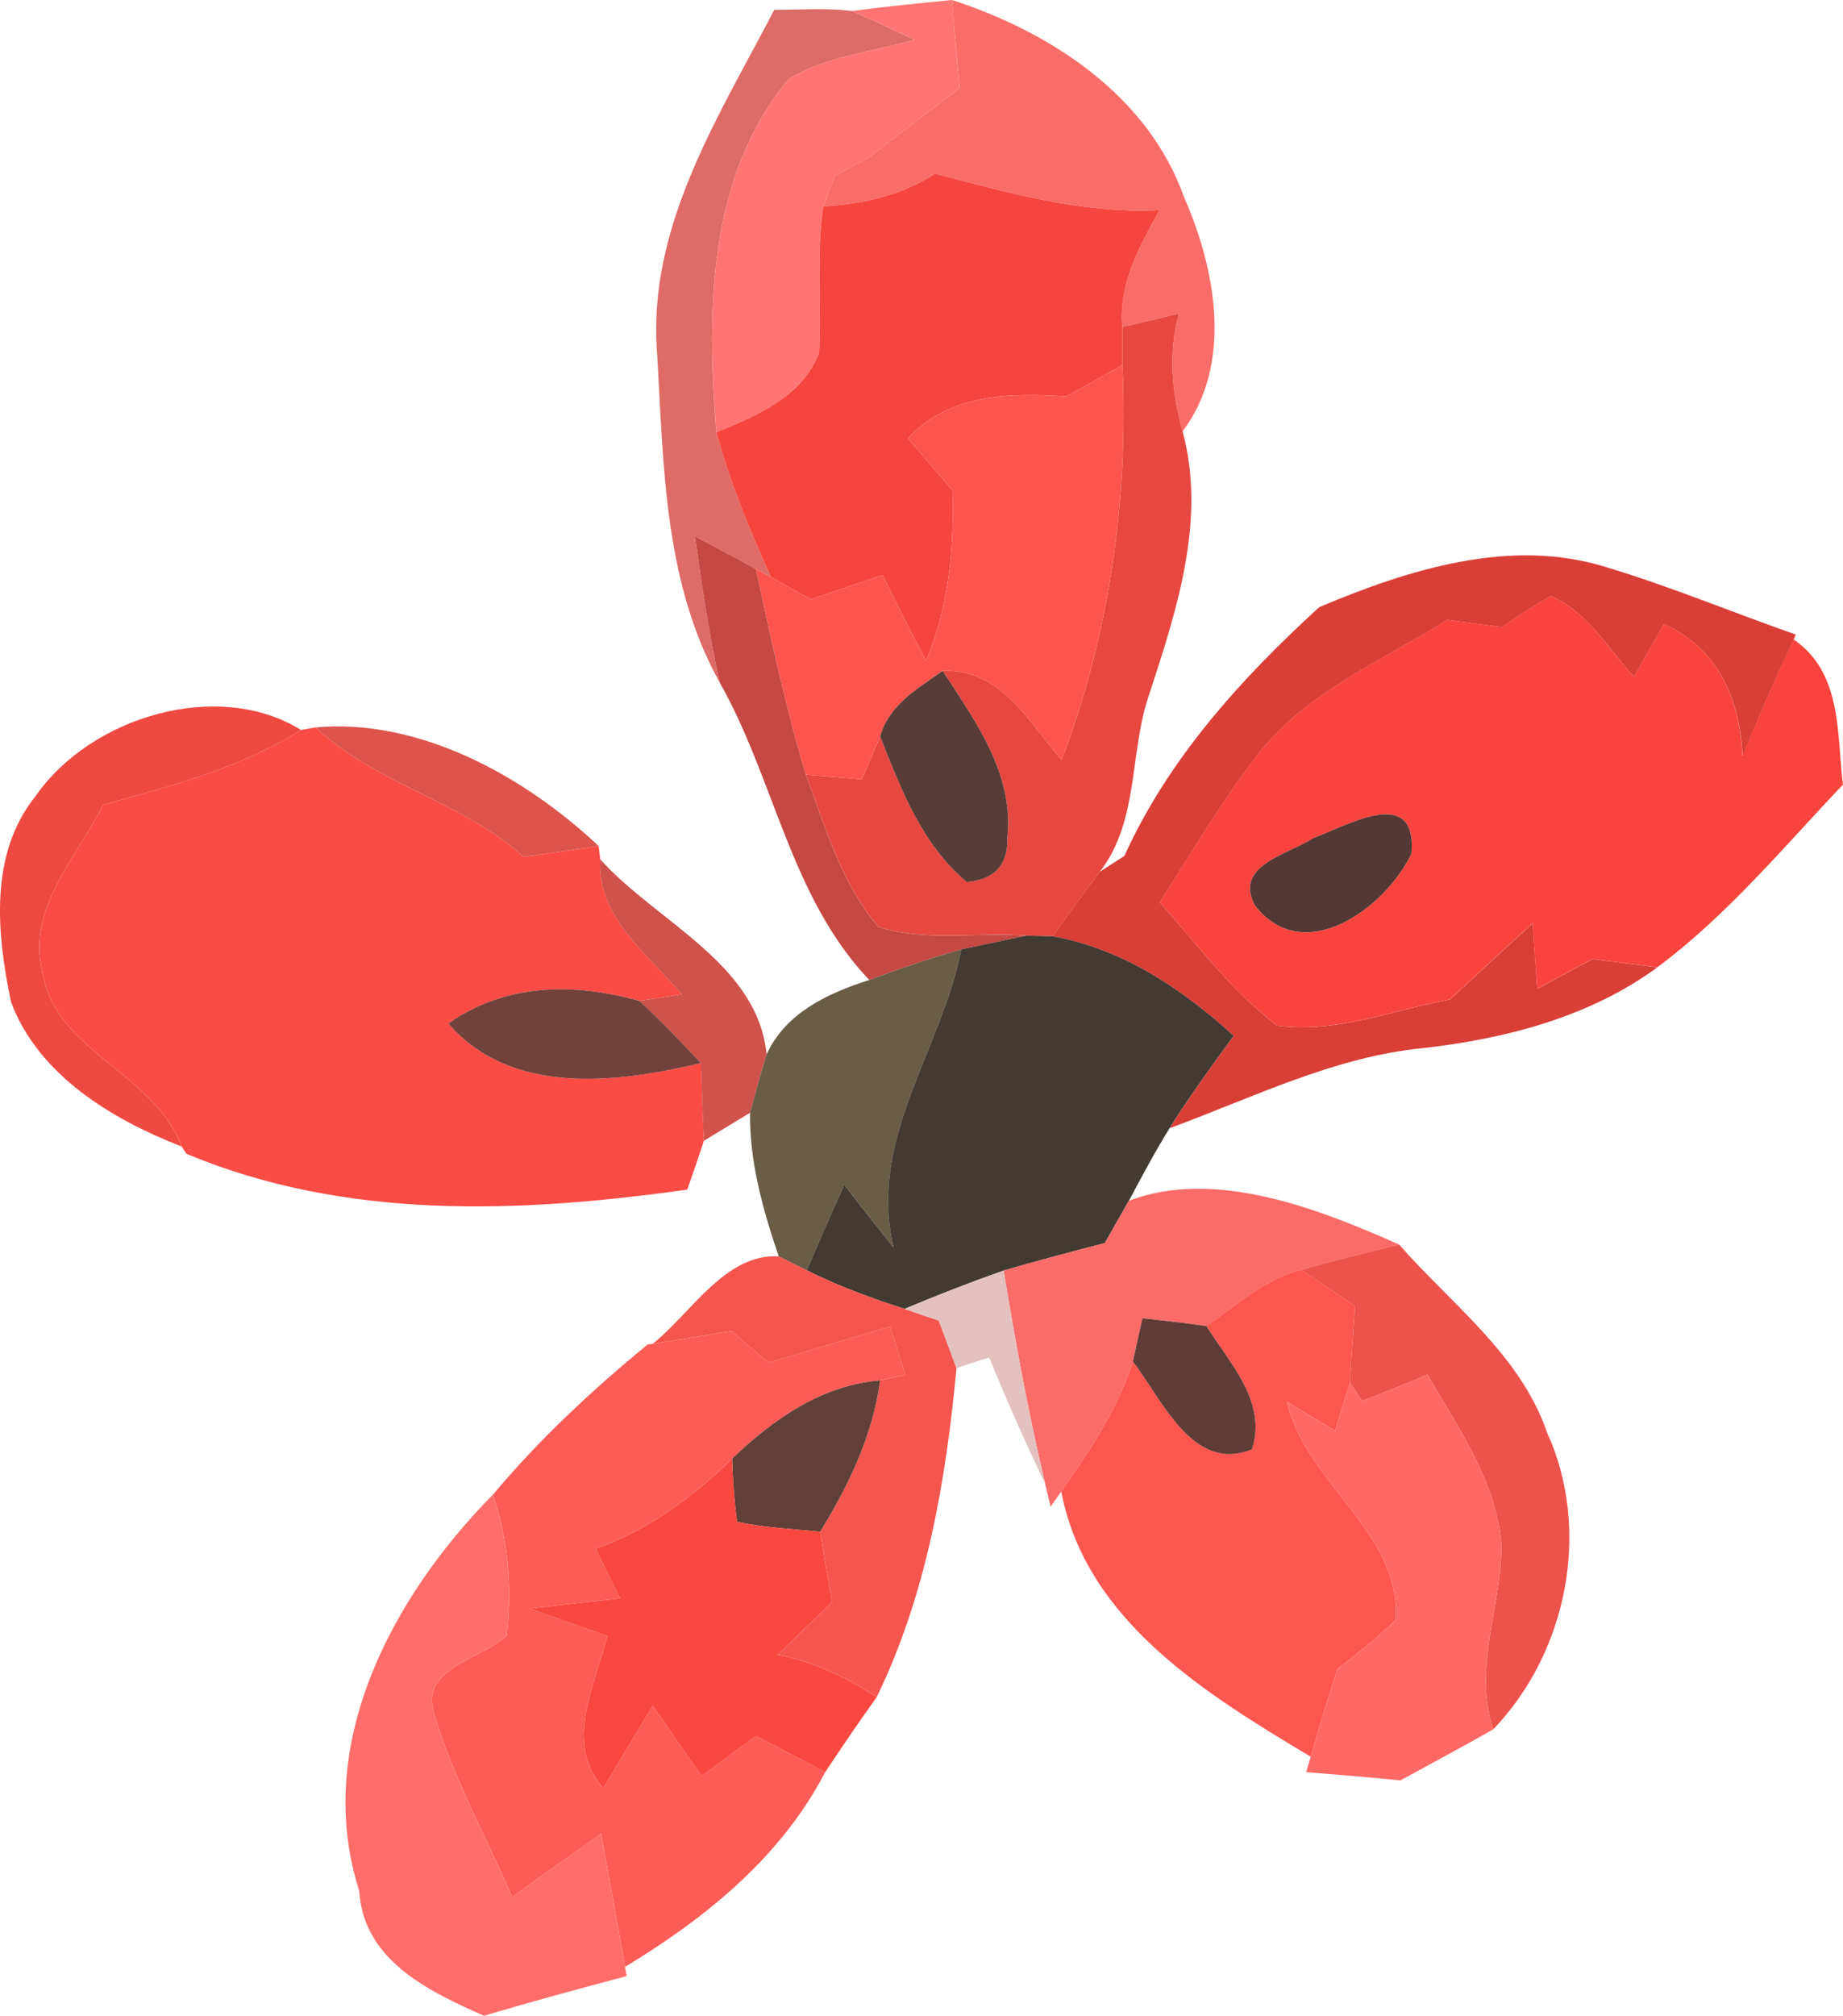 <!-- Generator: Adobe Illustrator 21.1.0, SVG Export Plug-In  -->
<svg version="1.1"
	 xmlns="http://www.w3.org/2000/svg" xmlns:xlink="http://www.w3.org/1999/xlink" xmlns:a="http://ns.adobe.com/AdobeSVGViewerExtensions/3.0/"
	 x="0px" y="0px" width="62.397px" height="68.23px" viewBox="0 0 62.397 68.23"
	 style="overflow:scroll;enable-background:new 0 0 62.397 68.23;" xml:space="preserve">
<style type="text/css">
	.st0{fill:#DF6B66;}
	.st1{fill:#FE7573;}
	.st2{fill:#F96D69;}
	.st3{fill:#F6453F;}
	.st4{fill:#E64841;}
	.st5{fill:#FD544F;}
	.st6{fill:#C64843;}
	.st7{fill:#EE4A42;}
	.st8{fill:#FA4B45;}
	.st9{fill:#DD544C;}
	.st10{fill:#583C36;}
	.st11{fill:#D93E37;}
	.st12{fill:#F8443D;}
	.st13{fill:#CF524B;}
	.st14{fill:#71423B;}
	.st15{fill:#533833;}
	.st16{fill:#6B5C46;}
	.st17{fill:#433A31;}
	.st18{fill:#F4564F;}
	.st19{fill:#FB6B68;}
	.st20{fill:#FC5C57;}
	.st21{fill:#E2C1BE;}
	.st22{fill:#FC5650;}
	.st23{fill:#ED534C;}
	.st24{fill:#614037;}
	.st25{fill:#5F3C35;}
	.st26{fill:#FE6D69;}
	.st27{fill:#F94840;}
	.st28{fill:#FE6865;}
</style>
<defs>
</defs>
<g>
	<path class="st0" d="M25.59,19.259l0.508,0.275c-0.718-1.6-1.393-3.219-1.844-4.902c-0.333-4.072-0.306-8.663,2.453-11.962
		c1.276-0.774,2.825-0.907,4.262-1.326c-0.712-0.334-1.424-0.66-2.124-0.974c-0.877-0.105-1.771-0.04-2.631-0.038
		c-1.82,3.503-4.128,7.068-3.994,11.177c0.25,3.906,0.18,8.061,2.145,11.59c-0.359-1.634-0.605-3.293-0.834-4.948
		C24.211,18.517,24.899,18.88,25.59,19.259z"/>
	<path class="st1" d="M26.707,2.67c-2.759,3.299-2.786,7.89-2.453,11.962c1.358-0.561,2.92-1.199,3.476-2.696
		c0.074-1.651-0.1-3.311,0.146-4.952c0.094-0.26,0.289-0.774,0.391-1.029c0.277-0.149,0.832-0.45,1.116-0.602
		c1.029-0.782,2.068-1.582,3.11-2.374C32.405,1.985,32.303,0.996,32.23,0c-1.139,0.112-2.277,0.225-3.385,0.37
		c0.7,0.314,1.412,0.64,2.124,0.974C29.532,1.763,27.983,1.895,26.707,2.67z"/>
	<path class="st2" d="M29.383,5.352c-0.284,0.151-0.839,0.452-1.116,0.602c-0.102,0.255-0.297,0.769-0.391,1.029
		c1.321-0.082,2.646-0.363,3.778-1.105c2.489,0.645,4.995,1.364,7.597,1.233c-0.672,1.228-1.39,2.505-1.254,3.958
		c0.478-0.107,1.439-0.339,1.915-0.455c-0.365,1.319-0.241,2.688,0.124,3.991c1.725-2.294,1.125-5.491,0.049-7.937
		C38.864,3.227,35.559,1.077,32.23,0c0.073,0.996,0.176,1.985,0.264,2.978C31.451,3.77,30.412,4.57,29.383,5.352z"/>
	<path class="st3" d="M29.879,19.466c0.473,0.971,0.97,1.935,1.474,2.899c0.77-1.824,0.954-3.803,0.894-5.775
		c-0.515-0.586-1.013-1.168-1.504-1.758c1.406-1.513,3.433-1.538,5.358-1.413c0.624-0.348,1.263-0.699,1.899-1.058
		c0.001-0.318-0.002-0.965-0.003-1.291c-0.136-1.453,0.582-2.729,1.254-3.958c-2.602,0.131-5.107-0.589-7.597-1.233
		c-1.133,0.742-2.457,1.023-3.778,1.105c-0.245,1.642-0.071,3.301-0.146,4.952c-0.557,1.497-2.118,2.136-3.476,2.696
		c0.45,1.684,1.126,3.303,1.844,4.902c0.338,0.188,1.014,0.57,1.358,0.755C28.248,20.016,29.055,19.739,29.879,19.466z"/>
	<path class="st4" d="M39.912,10.614c-0.476,0.116-1.438,0.348-1.915,0.455c0.001,0.326,0.004,0.973,0.003,1.291
		c0.212,4.554-0.44,9.1-2.057,13.364c-1.12-1.294-2.062-3.101-4.028-3.017c1.109,1.703,2.434,3.511,2.187,5.672
		c0.025,0.896-0.438,1.391-1.369,1.473c-1.519-1.261-2.231-3.15-2.933-4.923c-0.157,0.363-0.465,1.085-0.623,1.448
		c-0.643-0.056-1.275-0.104-1.893-0.156c0.662,1.772,1.198,3.693,2.46,5.154c1.588,0.505,3.346,0.165,5.017,0.292l0.883,0.024
		c0.515-0.729,1.044-1.462,1.591-2.184c1.347-1.737,0.986-4.049,1.681-6.031c0.926-2.831,1.93-5.887,1.122-8.872
		C39.671,13.302,39.547,11.934,39.912,10.614z"/>
	<path class="st5" d="M29.8,24.93c0.287-1.062,1.262-1.624,2.115-2.222c1.967-0.084,2.908,1.723,4.028,3.017
		c1.616-4.264,2.269-8.81,2.057-13.364c-0.637,0.358-1.275,0.71-1.899,1.058c-1.926-0.125-3.952-0.1-5.358,1.413
		c0.491,0.59,0.989,1.172,1.504,1.758c0.06,1.973-0.124,3.951-0.894,5.775c-0.504-0.964-1.001-1.928-1.474-2.899
		c-0.824,0.274-1.631,0.55-2.423,0.823c-0.345-0.185-1.021-0.567-1.358-0.755l-0.508-0.275c0.509,2.334,1.003,4.67,1.693,6.963
		c0.618,0.052,1.251,0.101,1.893,0.156C29.335,26.015,29.643,25.293,29.8,24.93z"/>
	<path class="st6" d="M34.76,31.668c-1.671-0.127-3.429,0.213-5.017-0.292c-1.262-1.461-1.798-3.382-2.46-5.154
		c-0.691-2.293-1.185-4.629-1.693-6.963c-0.69-0.379-1.379-0.742-2.06-1.108c0.229,1.655,0.475,3.314,0.834,4.948
		c1.862,3.28,2.392,7.261,5.065,10.071c1.016-0.379,2.053-0.732,3.116-1.035C33.101,32.017,34.205,31.784,34.76,31.668z"/>
	<path class="st7" d="M1.428,32.858c-0.518-2.116,1.181-3.853,2.061-5.615c2.289-0.633,4.655-1.246,6.701-2.535
		c-2.779-1.727-7.094-0.485-8.991,2.246c-1.582,1.974-1.304,4.662-0.824,6.97c0.939,2.476,3.411,3.962,5.77,4.882
		C5.209,36.274,1.839,35.612,1.428,32.858z"/>
	<path class="st8" d="M15.177,34.645c1.941-1.368,4.249-1.386,6.469-0.769c0.364-0.05,1.08-0.163,1.434-0.218
		c-1.137-1.372-2.878-2.589-2.757-4.571l-0.055-0.45c-0.855,0.129-1.706,0.248-2.541,0.365c-2.092-1.89-5.011-2.461-7.037-4.382
		l-0.499,0.088c-2.046,1.289-4.412,1.902-6.701,2.535c-0.881,1.762-2.579,3.499-2.061,5.615c0.411,2.754,3.781,3.416,4.718,5.947
		l0.168,0.25c5.402,2.254,11.279,2.008,16.953,1.21c0.194-0.547,0.383-1.099,0.562-1.65c-0.028-0.654-0.078-1.975-0.098-2.632
		C20.884,36.654,17.317,37.107,15.177,34.645z"/>
	<path class="st9" d="M17.727,29.002c0.835-0.117,1.686-0.236,2.541-0.365c-2.517-2.369-6.068-4.329-9.578-4.017
		C12.716,26.541,15.635,27.112,17.727,29.002z"/>
	<path class="st10" d="M29.8,24.93c0.701,1.772,1.413,3.662,2.933,4.923c0.932-0.082,1.395-0.577,1.369-1.473
		c0.247-2.161-1.077-3.969-2.187-5.672C31.062,23.306,30.087,23.868,29.8,24.93z"/>
	<path class="st11" d="M41.767,35.06c-0.61,0.831-1.205,1.659-1.772,2.505c-0.103,0.15-0.303,0.466-0.396,0.622
		c2.807-1.029,5.55-2.413,8.569-2.709c2.806-0.32,5.626-1.042,7.947-2.736c-0.549-0.068-1.649-0.211-2.199-0.278
		c-0.634,0.334-1.26,0.674-1.87,1.011c-0.056-0.745-0.109-1.482-0.15-2.231c-0.939,0.857-1.877,1.723-2.8,2.584
		c-1.936,0.363-3.886,1.16-5.86,0.886c-1.538-1.167-2.697-2.74-3.969-4.169c1.03-1.626,2.014-3.283,3.174-4.82
		c1.635-2.233,4.278-3.316,6.565-4.745c0.6,0.079,1.217,0.164,1.85,0.245c0.521-0.373,1.065-0.719,1.646-1.048
		c1.243,0.526,1.938,1.772,2.824,2.738c0.327-0.601,0.664-1.195,1.009-1.791c1.838,0.831,2.571,2.531,2.664,4.473
		c0.538-1.333,1.12-2.645,1.728-3.952L60.8,21.48c-2.148-0.752-4.242-1.629-6.414-2.28c-3.244-1.024-6.719,0.084-9.72,1.35
		c-2.639,2.41-5.106,5.126-6.598,8.421c-0.208,0.135-0.627,0.403-0.835,0.538c-0.547,0.722-1.076,1.454-1.591,2.184
		C38.004,32.118,40.012,33.462,41.767,35.06z"/>
	<path class="st12" d="M56.333,21.122c-0.345,0.596-0.682,1.19-1.009,1.791c-0.887-0.966-1.581-2.212-2.824-2.738
		c-0.58,0.329-1.125,0.675-1.646,1.048c-0.633-0.081-1.249-0.166-1.85-0.245c-2.286,1.43-4.93,2.512-6.565,4.745
		c-1.16,1.537-2.144,3.194-3.174,4.82c1.272,1.429,2.431,3.002,3.969,4.169c1.975,0.274,3.925-0.522,5.86-0.886
		c0.923-0.861,1.86-1.727,2.8-2.584c0.041,0.749,0.095,1.486,0.15,2.231c0.61-0.337,1.236-0.677,1.87-1.011
		c0.55,0.067,1.65,0.21,2.199,0.278c2.364-1.76,4.257-4.052,6.281-6.181c-0.209-1.747-0.023-3.79-1.672-4.918
		c-0.607,1.308-1.189,2.619-1.728,3.952C58.904,23.653,58.171,21.953,56.333,21.122z M47.787,28.891
		c-0.877,1.847-3.655,3.884-5.299,1.757c-0.729-1.366,1.107-1.708,1.968-2.275C45.619,27.942,47.983,26.541,47.787,28.891z"/>
	<path class="st13" d="M20.322,29.087c-0.121,1.982,1.62,3.199,2.757,4.571c-0.354,0.055-1.069,0.168-1.434,0.218
		c0.726,0.674,1.401,1.376,2.085,2.107c0.02,0.657,0.069,1.978,0.098,2.632c0.393-0.239,1.178-0.718,1.564-0.948
		c0.178-0.663,0.364-1.326,0.561-1.977C25.66,32.614,22.215,31.196,20.322,29.087z"/>
	<path class="st14" d="M15.177,34.645c2.141,2.463,5.707,2.01,8.554,1.339c-0.684-0.731-1.358-1.434-2.085-2.107
		C19.426,33.259,17.117,33.276,15.177,34.645z"/>
	<path class="st15" d="M44.456,28.372c-0.86,0.567-2.697,0.909-1.968,2.275c1.644,2.127,4.422,0.09,5.299-1.757
		C47.983,26.541,45.619,27.942,44.456,28.372z"/>
	<path class="st16" d="M28.587,40.098c0.535,0.709,1.101,1.419,1.666,2.128c-0.877-3.686,1.622-6.654,2.292-10.091
		c-1.063,0.303-2.101,0.656-3.116,1.035c-1.406,0.452-2.828,1.107-3.476,2.521c-0.196,0.65-0.383,1.313-0.561,1.977
		c-0.017,1.662,0.438,3.29,0.974,4.859c0.243,0.12,0.711,0.358,0.951,0.472C27.73,42.028,28.15,41.064,28.587,40.098z"/>
	<path class="st17" d="M39.994,37.564c0.567-0.846,1.162-1.674,1.772-2.505c-1.755-1.598-3.763-2.941-6.124-3.367l-0.883-0.024
		c-0.555,0.116-1.659,0.349-2.215,0.467c-0.67,3.437-3.169,6.405-2.292,10.091c-0.565-0.709-1.131-1.419-1.666-2.128
		c-0.437,0.967-0.857,1.931-1.27,2.9c1.052,0.529,2.173,0.939,3.309,1.305c1.1-0.462,2.214-0.896,3.352-1.296
		c1.122-0.331,2.275-0.631,3.427-0.931c0.205-0.364,0.611-1.077,0.817-1.435c0.444-0.826,0.88-1.657,1.377-2.455
		C39.691,38.03,39.892,37.715,39.994,37.564z"/>
	<path class="st18" d="M26.026,46.12c1.36-0.402,2.728-0.813,4.104-1.219c0.132,0.409,0.389,1.229,0.521,1.638
		c-0.214,0.048-0.641,0.136-0.853,0.184c-0.252,1.858-1.06,3.547-2.029,5.121c0.122,0.793,0.26,1.584,0.407,2.38
		c-0.624,0.596-1.229,1.193-1.838,1.785c1.208,0.23,2.309,0.764,3.345,1.433c1.688-3.481,2.341-7.313,2.701-11.133
		c-0.146-0.405-0.454-1.207-0.602-1.612c-0.293-0.094-0.863-0.291-1.156-0.394c-1.136-0.365-2.257-0.775-3.309-1.305
		c-0.24-0.113-0.708-0.352-0.951-0.472c-1.812-0.11-2.978,1.938-4.27,2.961c0.878-0.141,1.771-0.285,2.67-0.434
		C25.173,45.41,25.595,45.762,26.026,46.12z"/>
	<path class="st19" d="M33.978,43.007c0.399,2.415,0.836,4.819,1.403,7.196l0.187,0.795l0.363-0.512
		c0.962-1.365,1.9-2.788,2.425-4.397c0.075-0.367,0.238-1.098,0.323-1.467c0.71,0.071,1.43,0.156,2.164,0.262
		c1.017-0.691,1.971-1.591,3.208-1.901c1.087-0.309,2.197-0.582,3.316-0.858c-2.784-1.24-6.259-2.579-9.146-1.482
		c-0.206,0.357-0.612,1.07-0.817,1.435C36.253,42.376,35.1,42.676,33.978,43.007z"/>
	<path class="st20" d="M17.158,55.362c-0.865,0.801-2.951,1.102-2.464,2.627c0.63,2.163,1.755,4.149,2.644,6.224
		c0.994-0.719,1.999-1.431,3.012-2.144c0.272,1.501,0.545,2.994,0.813,4.505c2.723-1.647,5.281-3.715,6.777-6.595
		c-0.794-0.412-1.571-0.819-2.34-1.221c-0.624,0.451-1.233,0.898-1.841,1.354c-0.562-0.798-1.113-1.582-1.658-2.377
		c-0.564,0.932-1.127,1.864-1.676,2.792c-1.344-1.539-0.28-3.477,0.139-5.158c-0.898-0.308-1.758-0.617-2.631-0.923
		c1.011-0.116,2.029-0.233,3.064-0.346c-0.285-0.559-0.562-1.118-0.824-1.681c1.765-0.628,3.283-1.743,4.617-3.048
		c1.39-1.334,3.014-2.48,5.009-2.649c0.212-0.048,0.639-0.136,0.853-0.184c-0.132-0.409-0.389-1.229-0.521-1.638
		c-1.376,0.405-2.743,0.816-4.104,1.219c-0.432-0.358-0.854-0.71-1.26-1.066c-0.899,0.149-1.792,0.293-2.67,0.434l-0.171,0.023
		c-1.891,1.55-3.677,3.219-5.242,5.087C17.219,52.128,17.329,53.753,17.158,55.362z"/>
	<path class="st21" d="M30.626,44.303c0.293,0.103,0.863,0.3,1.156,0.394c0.148,0.405,0.455,1.207,0.602,1.612
		c0.274-0.095,0.831-0.275,1.106-0.362c0.586,1.433,1.209,2.854,1.891,4.257c-0.567-2.377-1.004-4.781-1.403-7.196
		C32.84,43.407,31.726,43.841,30.626,44.303z"/>
	<path class="st22" d="M47.258,54.827c0.178-2.967-3.054-4.608-3.685-7.376c0.408,0.251,1.226,0.736,1.631,0.98
		c0.164-0.548,0.329-1.095,0.502-1.635c0.045-0.864,0.105-1.732,0.168-2.59c-0.612-0.413-1.222-0.825-1.823-1.225
		c-1.237,0.311-2.191,1.21-3.208,1.901c0.793,1.257,2.057,2.552,1.545,4.173c-2.017,0.82-3.051-1.721-4.032-2.968
		c-0.524,1.609-1.463,3.032-2.425,4.397c0.832,4.374,4.908,6.861,8.445,8.976c0.282-0.987,0.584-1.98,0.905-2.962
		C45.95,55.966,46.638,55.438,47.258,54.827z"/>
	<path class="st23" d="M45.874,44.207c-0.063,0.858-0.123,1.726-0.168,2.59l0.411,0.624c0.734-0.284,1.474-0.579,2.216-0.89
		c1.04,1.815,2.352,3.642,2.502,5.801c-0.013,2.075-0.967,4.142-0.28,6.203c2.495-2.594,3.335-6.73,1.824-10.043
		c-0.903-2.636-3.243-4.35-5.012-6.368c-1.119,0.276-2.229,0.55-3.316,0.858C44.652,43.382,45.262,43.794,45.874,44.207z"/>
	<path class="st24" d="M27.769,51.844c0.97-1.574,1.777-3.263,2.029-5.121c-1.995,0.169-3.619,1.315-5.009,2.649
		c0.017,0.713,0.073,1.427,0.162,2.141C25.871,51.703,26.809,51.756,27.769,51.844z"/>
	<path class="st25" d="M42.388,49.057c0.512-1.621-0.752-2.916-1.545-4.173c-0.734-0.105-1.454-0.19-2.164-0.262
		c-0.085,0.369-0.248,1.1-0.323,1.467C39.337,47.336,40.371,49.877,42.388,49.057z"/>
	<path class="st26" d="M21.162,66.573c-0.268-1.511-0.54-3.004-0.813-4.505c-1.013,0.714-2.018,1.426-3.012,2.144
		c-0.889-2.074-2.014-4.061-2.644-6.224c-0.487-1.525,1.599-1.826,2.464-2.627c0.171-1.609,0.06-3.234-0.475-4.765
		c-3.401,3.45-6.107,8.47-4.519,13.407c0.139,2.354,2.35,3.395,4.219,4.226c1.601-0.472,3.207-0.912,4.833-1.342L21.162,66.573z"/>
	<path class="st27" d="M28.176,54.224c-0.147-0.796-0.285-1.587-0.407-2.38c-0.96-0.088-1.897-0.141-2.817-0.331
		c-0.089-0.714-0.146-1.428-0.162-2.141c-1.334,1.305-2.853,2.42-4.617,3.048c0.263,0.563,0.539,1.122,0.824,1.681
		c-1.034,0.112-2.053,0.229-3.064,0.346c0.873,0.306,1.732,0.615,2.631,0.923c-0.419,1.682-1.482,3.619-0.139,5.158
		c0.549-0.928,1.111-1.86,1.676-2.792c0.545,0.795,1.097,1.579,1.658,2.377c0.607-0.456,1.217-0.903,1.841-1.354
		c0.769,0.401,1.546,0.809,2.34,1.221c0.566-0.854,1.141-1.699,1.743-2.537c-1.036-0.669-2.137-1.202-3.345-1.433
		C26.946,55.417,27.552,54.819,28.176,54.224z"/>
	<path class="st28" d="M50.835,52.332c-0.15-2.159-1.462-3.985-2.502-5.801c-0.742,0.311-1.481,0.605-2.216,0.89l-0.411-0.624
		c-0.173,0.54-0.338,1.087-0.502,1.635c-0.405-0.244-1.223-0.729-1.631-0.98c0.631,2.768,3.862,4.409,3.685,7.376
		c-0.62,0.61-1.308,1.139-1.977,1.673c-0.321,0.981-0.623,1.975-0.905,2.962l-0.153,0.521c1.048,0.083,2.111,0.171,3.189,0.279
		c1.036-0.568,2.098-1.133,3.144-1.728C49.868,56.474,50.822,54.407,50.835,52.332z"/>
</g>
</svg>